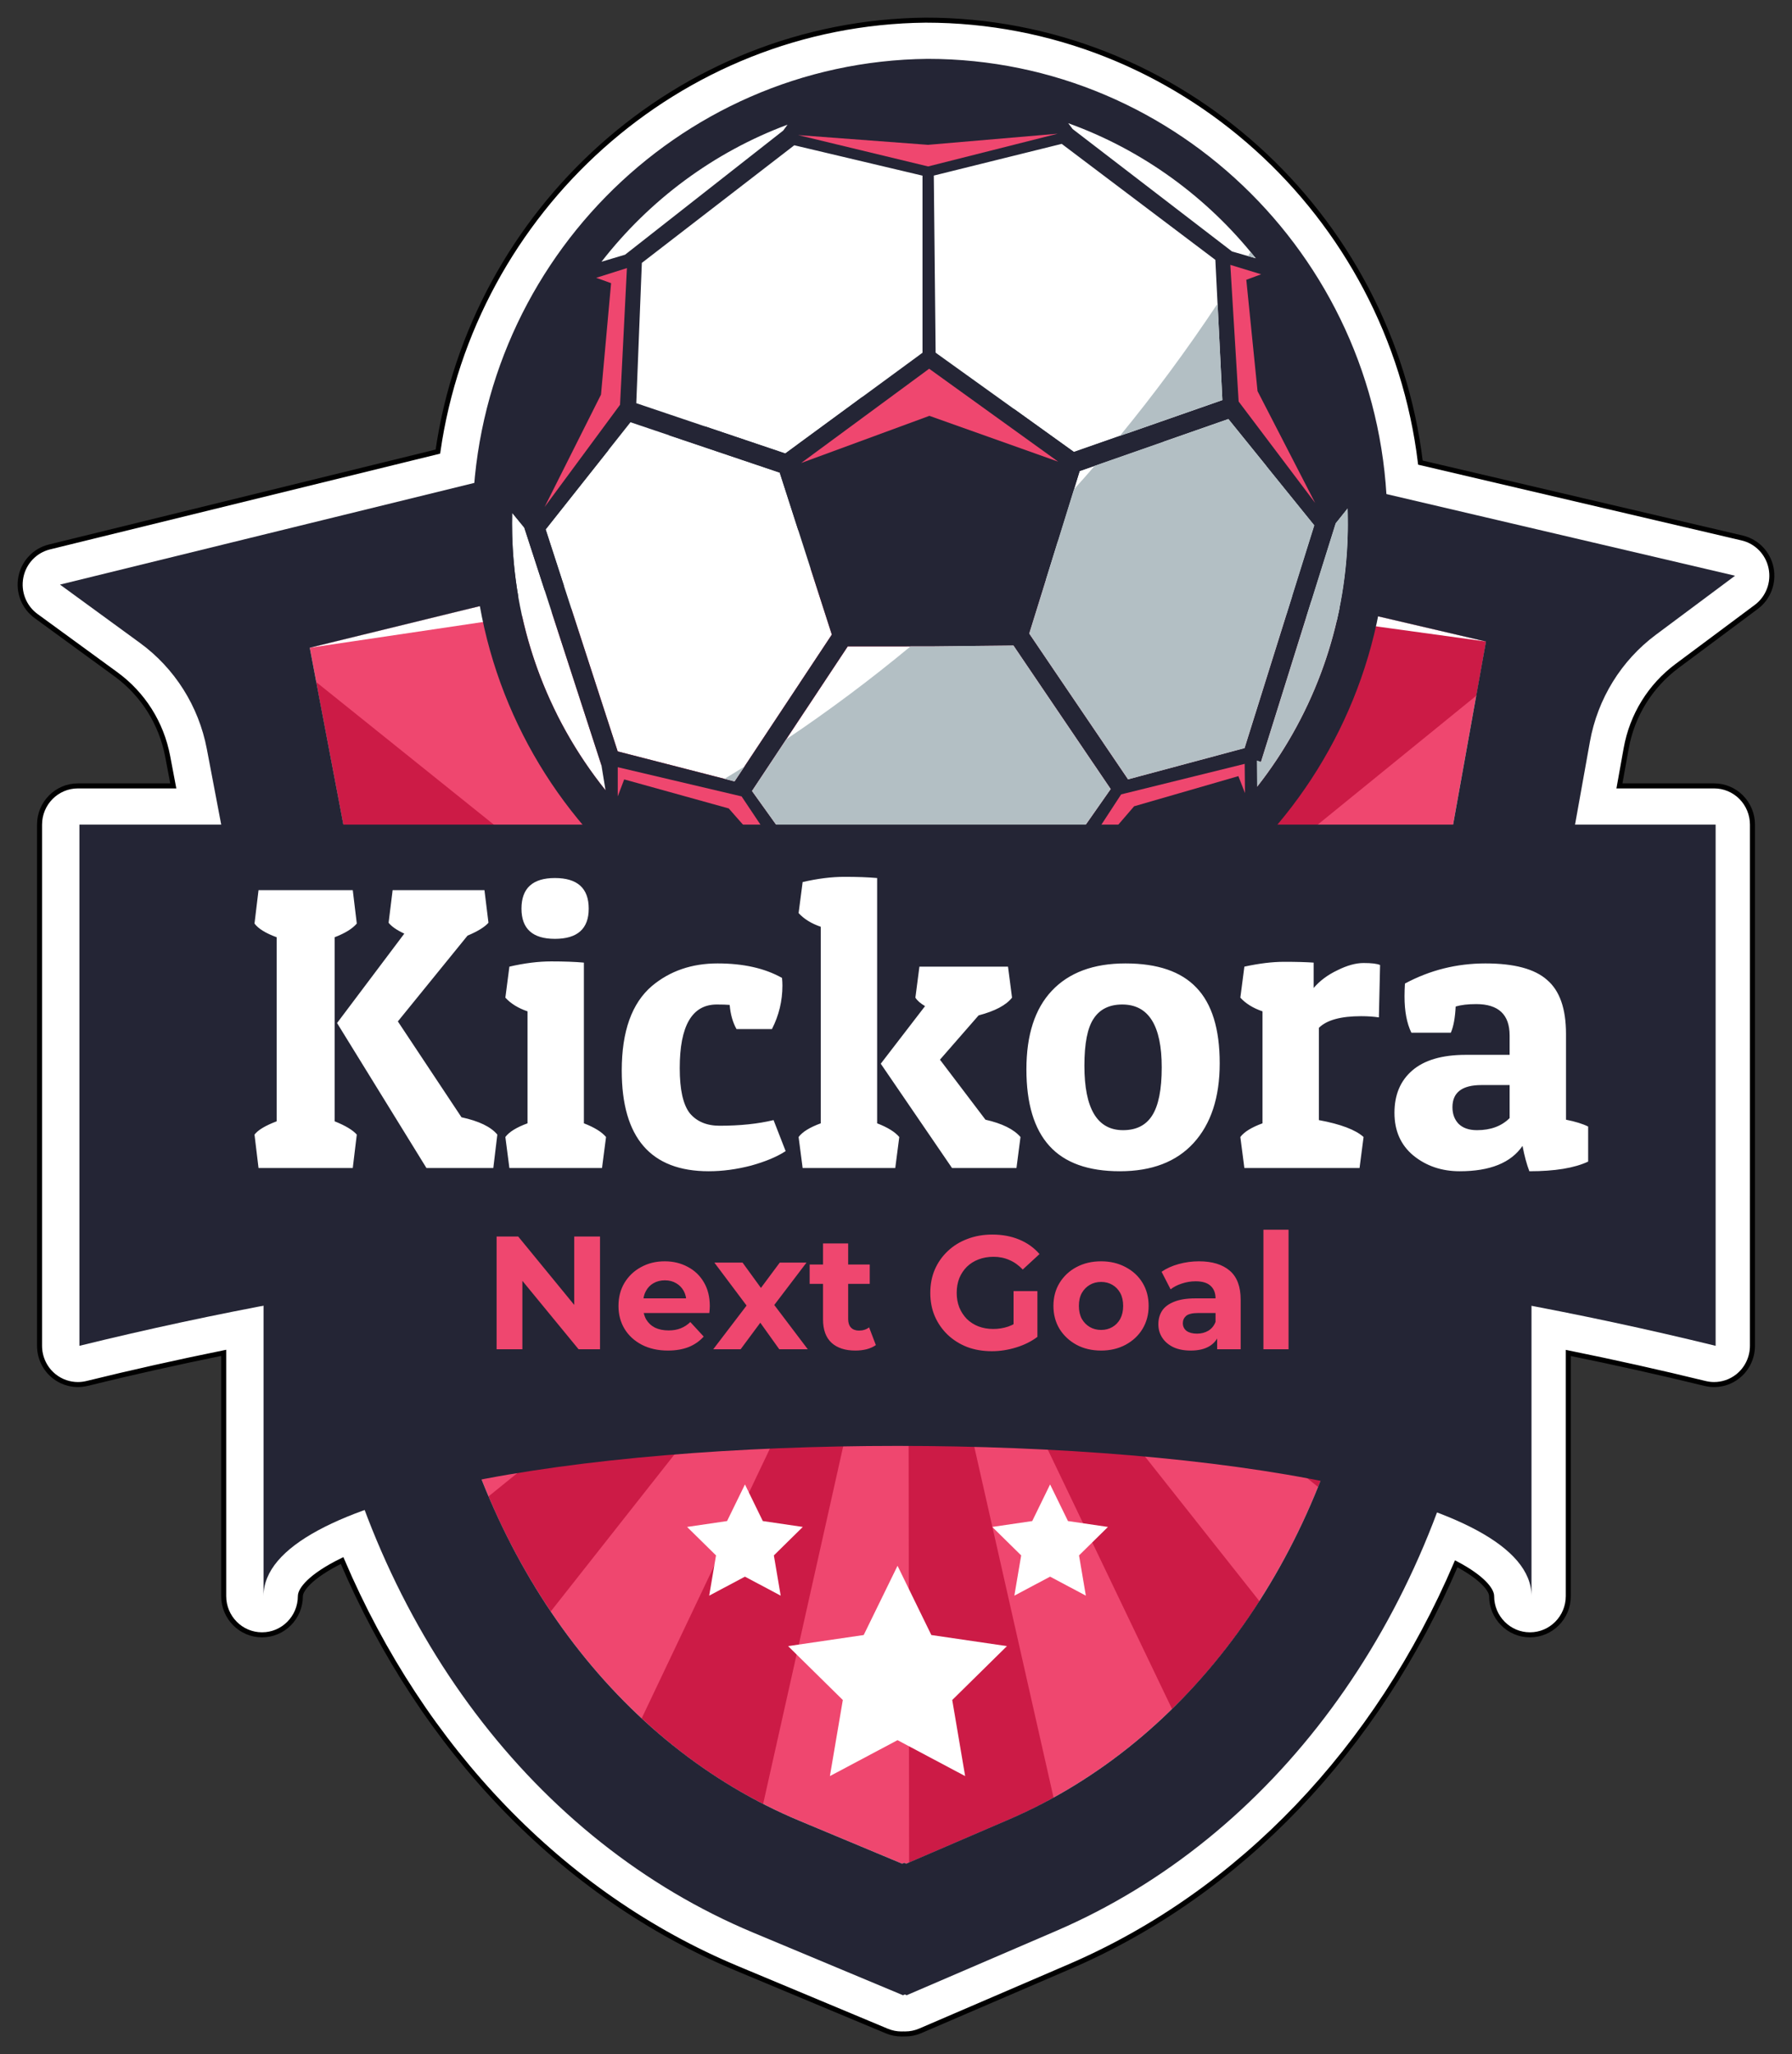 <svg xmlns="http://www.w3.org/2000/svg" width="89" height="102" viewBox="0 0 89 102" fill="none"><rect x="0" y="0" width="89" height="102" fill="#333333" stroke="none"/><path d="M87.96 28.199C87.81 27.464 87.25 26.884 86.526 26.715L70.545 22.972C69.053 10.63 58.567 1 45.972 1C33.671 1.128 23.464 10.451 21.748 22.425L2.455 27.16C1.732 27.337 1.178 27.923 1.036 28.66C0.893 29.396 1.187 30.15 1.79 30.589L5.755 33.481C7.101 34.462 8.014 35.908 8.327 37.554L8.606 39.025H3.868C2.817 39.025 1.964 39.886 1.964 40.948V66.829C1.964 67.419 2.232 67.976 2.691 68.341C3.03 68.61 3.446 68.752 3.868 68.752C4.018 68.752 4.169 68.734 4.318 68.698C6.577 68.143 8.842 67.638 11.11 67.177V79.256C11.11 80.319 11.962 81.18 13.014 81.18C14.065 81.18 14.918 80.319 14.918 79.256C14.918 78.952 15.386 78.278 16.99 77.491C20.976 86.834 27.911 94.114 36.604 97.745L44.045 100.854C44.278 100.952 44.525 101 44.772 101C44.806 101 44.84 100.999 44.874 100.997C44.901 100.998 44.929 100.999 44.956 100.999C45.21 100.999 45.464 100.948 45.703 100.845L53.11 97.658C61.626 93.995 68.404 86.82 72.324 77.652C73.675 78.368 74.082 78.972 74.082 79.256C74.082 80.319 74.935 81.18 75.986 81.18C77.038 81.18 77.89 80.319 77.89 79.256V67.182C80.158 67.643 82.424 68.146 84.683 68.698C84.832 68.734 84.982 68.752 85.131 68.752C85.554 68.752 85.97 68.61 86.309 68.341C86.768 67.976 87.035 67.418 87.035 66.829L87.036 40.948C87.036 40.438 86.835 39.949 86.478 39.588C86.121 39.227 85.637 39.025 85.132 39.025H80.43L80.763 37.17C81.058 35.521 81.956 34.065 83.291 33.07L87.227 30.137C87.824 29.691 88.111 28.934 87.96 28.199Z" fill="white" stroke="black" stroke-width="0.25"></path><path d="M44.559 25.585L44.467 25.576C41.769 25.886 39.058 26.372 36.404 27.022L15.384 32.163L21.922 66.54C24.049 77.724 30.689 86.645 39.685 90.403L44.805 92.543L44.901 92.501H44.91L45.007 92.542L50.104 90.348C59.061 86.495 65.609 77.504 67.619 66.299L73.799 31.855L52.727 26.936C50.067 26.314 47.351 25.857 44.65 25.575L44.559 25.585Z" fill="#EF476F"></path><path d="M45.018 25.618C44.895 25.602 44.772 25.586 44.649 25.573L44.557 25.586L44.466 25.578C42.329 25.823 40.183 26.18 38.066 26.641L44.518 54.966C44.708 54.926 44.895 54.902 45.102 54.902L45.018 25.618ZM52.73 26.934C52.467 26.874 52.205 26.814 51.939 26.758L45.69 54.962C45.865 55.002 46.032 55.062 46.194 55.138L58.864 28.367L52.73 26.934ZM31.122 28.315L23.47 30.186L43.545 55.451C43.696 55.331 43.854 55.227 44.021 55.147L31.122 28.315ZM66.515 30.153L46.671 55.443C46.826 55.568 46.969 55.708 47.096 55.868L73.321 34.544L73.801 31.855L66.515 30.153ZM15.711 33.874L17.67 44.173L42.825 56.362C42.905 56.194 43.008 56.029 43.127 55.877L15.711 33.874ZM47.394 56.342C47.473 56.503 47.533 56.675 47.573 56.852L70.269 51.542L71.537 44.466L47.394 56.342ZM19.064 51.506L20.197 57.474L42.591 57.45C42.591 57.241 42.611 57.049 42.654 56.856L19.064 51.506ZM47.64 57.45C47.64 57.659 47.617 57.855 47.577 58.04L68.251 62.784L69.216 57.398L47.64 57.45ZM42.654 58.04L21.249 63.005L21.921 66.541C22.052 67.223 22.199 67.902 22.366 68.568L42.83 58.55C42.754 58.389 42.69 58.217 42.654 58.04ZM47.398 58.55C47.319 58.714 47.219 58.875 47.104 59.023L65.459 73.834C66.186 72.044 66.777 70.161 67.23 68.202L47.398 58.55ZM43.135 59.035L24.265 74.304C25.131 76.343 26.168 78.253 27.356 80.015L43.557 59.457C43.397 59.332 43.258 59.188 43.135 59.035ZM46.679 59.453C46.528 59.574 46.361 59.682 46.187 59.766L58.208 84.859C59.825 83.282 61.279 81.484 62.547 79.505L46.679 59.453ZM44.025 59.758L31.872 85.321C33.7 87.026 35.722 88.459 37.903 89.571L44.537 59.938C44.363 59.898 44.188 59.838 44.025 59.758ZM45.698 59.938C45.515 59.978 45.321 60.002 45.114 60.002L45.15 92.481L50.104 90.35C50.863 90.025 51.601 89.659 52.325 89.262L45.698 59.938Z" fill="#CC1B46"></path><path d="M73.801 31.855L52.73 28.953C50.068 28.335 47.35 27.878 44.649 27.592L44.558 27.604L44.466 27.596C41.769 27.905 39.059 28.391 36.406 29.041L15.386 32.164L36.406 27.022C39.059 26.372 41.769 25.887 44.466 25.577L44.558 25.585L44.649 25.573C47.351 25.858 50.068 26.316 52.73 26.934L73.801 31.855Z" fill="white"></path><path d="M44.527 19.533L44.43 19.523L44.123 19.557C41.072 19.893 38.002 20.437 35.002 21.171L2.98 29.029L6.945 31.921C8.679 33.184 9.869 35.07 10.272 37.19L16.07 67.676C18.576 80.856 26.553 91.432 37.408 95.967L44.848 99.076L44.94 99.036L45.032 99.075L52.44 95.888C63.247 91.238 71.114 80.578 73.483 67.373L78.964 36.827C79.346 34.702 80.516 32.804 82.236 31.522L86.171 28.589L54.07 21.07C51.062 20.367 47.987 19.857 44.932 19.552L44.625 19.522L44.527 19.533ZM44.901 92.501L44.805 92.543L39.685 90.404C30.689 86.645 24.048 77.724 21.922 66.54L15.384 32.164L36.404 27.022C39.058 26.372 41.769 25.886 44.467 25.576L44.559 25.585L44.65 25.575C47.351 25.857 50.067 26.314 52.728 26.936L73.8 31.855L67.619 66.299C65.609 77.504 59.061 86.495 50.105 90.348L45.007 92.542L44.911 92.501H44.901Z" fill="#242535"></path><path d="M76.062 79.256C76.062 69.312 13.089 69.312 13.089 79.256V57.474H76.062V79.256Z" fill="#242535"></path><path d="M44.576 77.751L46.255 81.189L50.01 81.74L47.293 84.416L47.934 88.194L44.576 86.41L41.217 88.194L41.859 84.416L39.142 81.74L42.896 81.189L44.576 77.751Z" fill="white"></path><path d="M36.998 73.712L37.885 75.53L39.871 75.822L38.434 77.236L38.773 79.234L36.998 78.291L35.222 79.234L35.561 77.236L34.124 75.822L36.11 75.53L36.998 73.712Z" fill="white"></path><path d="M52.153 73.712L51.266 75.53L49.281 75.822L50.717 77.236L50.378 79.234L52.153 78.291L53.929 79.234L53.59 77.236L55.027 75.822L53.041 75.53L52.153 73.712Z" fill="white"></path><path d="M30.074 37.937V39.241C27.408 35.914 25.722 31.755 25.465 27.215C25.441 26.811 25.43 26.404 25.43 25.994C25.43 25.816 25.432 25.64 25.436 25.464L26.039 26.2L26.67 28.143L29.871 38.004L30.074 37.937Z" fill="white"></path><path d="M66.941 25.773C66.948 26.185 66.937 26.59 66.919 26.995C66.711 31.539 65.067 35.714 62.436 39.068L62.421 37.765L62.625 37.831L65.723 27.938L66.335 25.986L66.93 25.243C66.937 25.419 66.941 25.596 66.941 25.773Z" fill="white"></path><path d="M41.313 31.513L40.066 33.394L36.972 38.063L36.48 38.803L35.981 38.674L30.678 37.312L27.996 29.053L27.1 26.288L31.313 20.968L38.725 23.468L41.313 31.513Z" fill="white"></path><path d="M65.275 26.085L64.408 28.862L61.813 37.15L56.026 38.7L52.381 33.328L51.117 31.461L53.34 24.296L53.62 23.39L54.371 23.129L61.008 20.809L65.275 26.085Z" fill="white"></path><path d="M31.601 20.021L39.001 22.519L45.816 17.516V8.722L39.448 7.214L31.877 13.055L31.601 20.021Z" fill="white"></path><path d="M60.709 19.866L55.618 21.645L53.336 22.444L46.47 17.514L46.379 8.718L52.731 7.145L60.363 12.904L60.472 15.076L60.709 19.866Z" fill="white"></path><path d="M38.897 6.484L39.113 6.191C35.44 7.557 32.248 9.939 29.873 12.997L31.046 12.645L38.897 6.484Z" fill="white"></path><path d="M62.364 12.823L61.985 12.713L61.187 12.485L53.275 6.409L53.052 6.119C56.613 7.4 59.736 9.635 62.109 12.514C62.2 12.617 62.28 12.72 62.364 12.823Z" fill="white"></path><path d="M55.162 39.182L50.883 45.298L46.288 45.305L41.692 45.349L37.348 39.278L39.05 36.711L41.174 33.501L42.104 32.098H46.219L50.333 32.054L51.277 33.446L55.162 39.182Z" fill="white"></path><path d="M51.682 46.31C49.965 46.793 48.161 47.065 46.295 47.084C44.429 47.084 42.625 46.833 40.905 46.366L41.08 46.27L41.084 46.344L46.292 46.296L51.503 46.289V46.215L51.682 46.31Z" fill="white"></path><path d="M46.067 2.923C33.585 3.054 23.47 13.352 23.47 25.993C23.47 38.715 33.714 49.065 46.306 49.065C58.897 48.931 69.033 38.474 68.901 25.753C68.771 13.113 58.549 2.921 46.067 2.923ZM45.816 8.722V17.516L39.001 22.519L31.601 20.021L31.877 13.055L39.448 7.214L45.816 8.722ZM52.73 7.144L60.361 12.904L60.709 19.867L53.335 22.443L46.468 17.513L46.377 8.719L52.73 7.144ZM39.113 6.191L38.897 6.485L31.046 12.646L29.874 12.997C32.249 9.939 35.44 7.557 39.113 6.191ZM62.364 12.825L61.188 12.486L53.274 6.408L53.054 6.118C56.741 7.445 59.957 9.792 62.364 12.825ZM30.074 39.241C27.171 35.618 25.429 31.007 25.429 25.993C25.429 25.816 25.431 25.64 25.435 25.464L26.039 26.199L29.871 38.004L30.074 39.241ZM62.626 37.831L66.335 25.986L66.931 25.244C66.937 25.42 66.942 25.596 66.943 25.773C66.995 30.788 65.301 35.416 62.436 39.07L62.626 37.831ZM30.677 37.312L27.099 26.288L31.313 20.967L38.726 23.469L41.313 31.512L36.482 38.803L30.677 37.312ZM56.024 38.7L51.117 31.46L53.621 23.39L61.007 20.809L65.276 26.086L61.812 37.147L56.024 38.7ZM46.296 47.085C44.432 47.084 42.624 46.834 40.904 46.368L41.082 46.343L46.292 46.294L51.502 46.288L51.681 46.311C49.965 46.795 48.16 47.065 46.296 47.085ZM46.287 45.304L41.692 45.348L37.347 39.277L42.103 32.098H46.218L50.333 32.055L55.164 39.182L50.882 45.3L46.287 45.304Z" fill="#242535"></path><path d="M46.154 20.651L39.788 22.992L46.147 18.31L52.554 22.924L46.164 20.651L46.154 20.651Z" fill="#EF476F"></path><path d="M46.095 8.265L39.64 6.708L46.089 7.192L52.533 6.639L46.095 8.265Z" fill="#EF476F"></path><path d="M29.61 13.795L31.136 13.312L30.794 20.101L27.048 25.175L29.849 19.594L30.35 14.06L29.61 13.795Z" fill="#EF476F"></path><path d="M62.635 13.62L61.104 13.153L61.517 19.938L65.316 24.972L62.456 19.422L61.898 13.893L62.635 13.62Z" fill="#EF476F"></path><path d="M30.681 39.546V38.096L36.831 39.546L40.521 45.069L36.193 40.144L31 38.702L30.681 39.546Z" fill="#EF476F"></path><path d="M61.832 39.381L61.817 37.931L55.682 39.446L52.05 45.008L56.326 40.037L61.504 38.54L61.832 39.381Z" fill="#EF476F"></path><path d="M35.981 38.674C36.313 38.475 36.645 38.269 36.973 38.063L36.481 38.803L35.981 38.674Z" fill="#B3BFC4"></path><path d="M51.503 46.215L51.682 46.31C49.965 46.793 48.161 47.065 46.295 47.084C44.429 47.084 42.626 46.833 40.905 46.366L41.08 46.27L41.084 46.344L46.292 46.296L51.504 46.289V46.215H51.503Z" fill="#B3BFC4"></path><path d="M51.277 33.446L55.162 39.182L50.883 45.298L46.288 45.305L41.692 45.35L37.348 39.278L39.05 36.711C41.182 35.279 43.237 33.744 45.22 32.098H46.219L50.334 32.054L51.277 33.446Z" fill="#B3BFC4"></path><path d="M60.709 19.866L55.618 21.645C57.32 19.572 58.938 17.385 60.472 15.076L60.709 19.866Z" fill="#B3BFC4"></path><path d="M62.364 12.823L61.985 12.713C62.025 12.646 62.068 12.58 62.108 12.514C62.2 12.617 62.28 12.72 62.364 12.823Z" fill="#B3BFC4"></path><path d="M64.408 28.862L61.813 37.15L56.026 38.7L52.381 33.328L51.117 31.461L53.34 24.296C53.686 23.914 54.032 23.523 54.371 23.129L61.008 20.809L65.276 26.086L64.408 28.862Z" fill="#B3BFC4"></path><path d="M66.941 25.773C66.948 26.185 66.937 26.59 66.919 26.995C66.711 31.539 65.068 35.714 62.436 39.068L62.422 37.765L62.626 37.831L65.724 27.938L66.336 25.986L66.93 25.243C66.937 25.419 66.941 25.596 66.941 25.773Z" fill="#B3BFC4"></path><path d="M85.207 66.828C58.053 60.187 30.966 60.191 3.944 66.828V40.948H85.207V66.828Z" fill="#242535"></path><path d="M24.5 58H21.18L16.74 50.8L20.08 46.36C19.707 46.187 19.447 46.007 19.3 45.82L19.5 44.2H24.06L24.26 45.82C24.073 46.033 23.727 46.247 23.22 46.46L19.76 50.72L22.92 55.48C23.787 55.667 24.38 55.953 24.7 56.34L24.5 58ZM17.52 44.2L17.72 45.86C17.507 46.113 17.14 46.34 16.62 46.54V55.68C17.153 55.893 17.52 56.113 17.72 56.34L17.52 58H12.84L12.64 56.34C12.813 56.113 13.18 55.893 13.74 55.68V46.54C13.193 46.34 12.827 46.113 12.64 45.86L12.84 44.2H17.52ZM25.299 48C26.046 47.827 26.739 47.74 27.379 47.74C28.019 47.74 28.559 47.76 28.999 47.8V55.78C29.519 55.98 29.886 56.207 30.099 56.46L29.899 58H25.299L25.099 56.46C25.286 56.207 25.652 55.98 26.199 55.78V50.22C25.732 50.06 25.366 49.833 25.099 49.54L25.299 48ZM27.559 46.62C26.452 46.62 25.899 46.12 25.899 45.12C25.899 44.107 26.452 43.6 27.559 43.6C28.679 43.6 29.239 44.107 29.239 45.12C29.239 46.12 28.679 46.62 27.559 46.62ZM35.599 49.88C34.372 49.88 33.759 50.933 33.759 53.04C33.759 54.107 33.926 54.853 34.259 55.28C34.606 55.693 35.099 55.9 35.739 55.9C36.752 55.9 37.646 55.807 38.419 55.62L39.019 57.16C38.592 57.44 38.019 57.68 37.299 57.88C36.579 58.067 35.879 58.16 35.199 58.16C32.319 58.16 30.879 56.493 30.879 53.16C30.879 51.213 31.379 49.813 32.379 48.96C33.272 48.213 34.359 47.84 35.639 47.84C36.919 47.84 37.986 48.08 38.839 48.56C38.852 48.693 38.859 48.82 38.859 48.94C38.859 49.7 38.686 50.42 38.339 51.1H36.579C36.392 50.767 36.279 50.367 36.239 49.9C36.079 49.887 35.866 49.88 35.599 49.88ZM39.863 43.8C40.609 43.627 41.303 43.54 41.943 43.54C42.583 43.54 43.123 43.56 43.563 43.6V55.78C44.083 55.98 44.45 56.207 44.663 56.46L44.463 58H39.863L39.663 56.46C39.849 56.207 40.216 55.98 40.763 55.78V46.02C40.296 45.86 39.929 45.633 39.663 45.34L39.863 43.8ZM47.283 58L43.743 52.82L45.943 49.96C45.716 49.827 45.556 49.687 45.463 49.54L45.663 48H50.063L50.263 49.54C49.969 49.913 49.416 50.207 48.603 50.42L46.683 52.62L48.943 55.6C49.77 55.787 50.349 56.073 50.683 56.46L50.483 58H47.283ZM55.617 58.16C54.043 58.16 52.877 57.74 52.117 56.9C51.357 56.06 50.977 54.793 50.977 53.1C50.977 51.393 51.397 50.093 52.237 49.2C53.09 48.293 54.31 47.84 55.897 47.84C57.483 47.84 58.657 48.24 59.417 49.04C60.19 49.84 60.577 51.093 60.577 52.8C60.577 54.493 60.143 55.813 59.277 56.76C58.423 57.693 57.203 58.16 55.617 58.16ZM53.857 52.92C53.857 55.053 54.497 56.12 55.777 56.12C56.43 56.12 56.91 55.88 57.217 55.4C57.537 54.907 57.697 54.107 57.697 53C57.697 50.92 57.043 49.88 55.737 49.88C55.097 49.88 54.623 50.113 54.317 50.58C54.01 51.033 53.857 51.813 53.857 52.92ZM67.602 50.46C66.589 50.46 65.889 50.653 65.502 51.04V55.62C66.582 55.82 67.322 56.1 67.722 56.46L67.522 58H61.802L61.602 56.46C61.789 56.207 62.155 55.98 62.702 55.78V50.22C62.235 50.06 61.869 49.833 61.602 49.54L61.802 48C62.535 47.84 63.195 47.76 63.782 47.76C64.369 47.76 64.855 47.773 65.242 47.8V49.06C65.549 48.7 65.942 48.407 66.422 48.18C66.902 47.94 67.335 47.82 67.722 47.82C68.122 47.82 68.395 47.853 68.542 47.92L68.482 50.52C68.215 50.48 67.922 50.46 67.602 50.46ZM69.756 49.48C69.756 49.28 69.763 49.067 69.776 48.84C71.016 48.173 72.349 47.84 73.776 47.84C75.203 47.84 76.223 48.113 76.836 48.66C77.463 49.193 77.776 50.087 77.776 51.34V55.6C78.243 55.693 78.609 55.807 78.876 55.94V57.68C78.196 58 77.223 58.16 75.956 58.16C75.823 57.813 75.709 57.393 75.616 56.9C75.043 57.74 74.003 58.16 72.496 58.16C71.603 58.16 70.836 57.9 70.196 57.38C69.569 56.86 69.256 56.153 69.256 55.26C69.256 54.367 69.549 53.667 70.136 53.16C70.736 52.64 71.623 52.38 72.796 52.38H74.976V51.42C74.976 50.38 74.423 49.86 73.316 49.86C72.903 49.86 72.563 49.9 72.296 49.98C72.269 50.54 72.189 50.973 72.056 51.28H70.096C69.869 50.813 69.756 50.213 69.756 49.48ZM73.356 56.12C74.036 56.12 74.576 55.92 74.976 55.52V53.88H73.576C72.616 53.88 72.136 54.247 72.136 54.98C72.136 55.313 72.236 55.587 72.436 55.8C72.649 56.013 72.956 56.12 73.356 56.12Z" fill="white"></path><path d="M24.664 67V61.4H25.736L29.04 65.432H28.52V61.4H29.8V67H28.736L25.424 62.968H25.944V67H24.664ZM33.173 67.064C32.682 67.064 32.25 66.968 31.877 66.776C31.509 66.584 31.224 66.323 31.021 65.992C30.818 65.656 30.717 65.275 30.717 64.848C30.717 64.416 30.816 64.035 31.013 63.704C31.216 63.368 31.49 63.107 31.837 62.92C32.184 62.728 32.576 62.632 33.013 62.632C33.434 62.632 33.813 62.723 34.149 62.904C34.49 63.08 34.76 63.336 34.957 63.672C35.154 64.003 35.253 64.4 35.253 64.864C35.253 64.912 35.25 64.968 35.245 65.032C35.24 65.091 35.234 65.147 35.229 65.2H31.733V64.472H34.573L34.093 64.688C34.093 64.464 34.048 64.269 33.957 64.104C33.866 63.939 33.741 63.811 33.581 63.72C33.421 63.624 33.234 63.576 33.021 63.576C32.808 63.576 32.618 63.624 32.453 63.72C32.293 63.811 32.168 63.941 32.077 64.112C31.986 64.277 31.941 64.475 31.941 64.704V64.896C31.941 65.131 31.992 65.339 32.093 65.52C32.2 65.696 32.346 65.832 32.533 65.928C32.725 66.019 32.949 66.064 33.205 66.064C33.434 66.064 33.634 66.029 33.805 65.96C33.981 65.891 34.141 65.787 34.285 65.648L34.949 66.368C34.752 66.592 34.504 66.765 34.205 66.888C33.906 67.005 33.562 67.064 33.173 67.064ZM35.423 67L37.351 64.472L37.327 65.16L35.479 62.696H36.879L38.047 64.304L37.519 64.32L38.727 62.696H40.055L38.199 65.136V64.464L40.119 67H38.703L37.479 65.288L37.999 65.36L36.783 67H35.423ZM42.484 67.064C41.978 67.064 41.583 66.936 41.3 66.68C41.018 66.419 40.876 66.032 40.876 65.52V61.744H42.124V65.504C42.124 65.685 42.172 65.827 42.268 65.928C42.364 66.024 42.495 66.072 42.66 66.072C42.858 66.072 43.026 66.019 43.164 65.912L43.5 66.792C43.372 66.883 43.218 66.952 43.036 67C42.86 67.043 42.676 67.064 42.484 67.064ZM40.212 63.752V62.792H43.196V63.752H40.212ZM49.259 67.096C48.816 67.096 48.408 67.027 48.035 66.888C47.667 66.744 47.344 66.541 47.067 66.28C46.795 66.019 46.581 65.712 46.427 65.36C46.277 65.008 46.203 64.621 46.203 64.2C46.203 63.779 46.277 63.392 46.427 63.04C46.581 62.688 46.797 62.381 47.075 62.12C47.352 61.859 47.677 61.659 48.051 61.52C48.424 61.376 48.835 61.304 49.283 61.304C49.779 61.304 50.224 61.387 50.619 61.552C51.019 61.717 51.355 61.957 51.627 62.272L50.795 63.04C50.592 62.827 50.371 62.669 50.131 62.568C49.891 62.461 49.629 62.408 49.347 62.408C49.075 62.408 48.827 62.451 48.603 62.536C48.379 62.621 48.184 62.744 48.019 62.904C47.859 63.064 47.733 63.253 47.643 63.472C47.557 63.691 47.515 63.933 47.515 64.2C47.515 64.461 47.557 64.701 47.643 64.92C47.733 65.139 47.859 65.331 48.019 65.496C48.184 65.656 48.376 65.779 48.595 65.864C48.819 65.949 49.064 65.992 49.331 65.992C49.587 65.992 49.835 65.952 50.075 65.872C50.32 65.787 50.557 65.645 50.787 65.448L51.523 66.384C51.219 66.613 50.864 66.789 50.459 66.912C50.059 67.035 49.659 67.096 49.259 67.096ZM50.339 66.216V64.112H51.523V66.384L50.339 66.216ZM54.687 67.064C54.228 67.064 53.82 66.968 53.462 66.776C53.111 66.584 52.831 66.323 52.623 65.992C52.42 65.656 52.319 65.275 52.319 64.848C52.319 64.416 52.42 64.035 52.623 63.704C52.831 63.368 53.111 63.107 53.462 62.92C53.82 62.728 54.228 62.632 54.687 62.632C55.14 62.632 55.545 62.728 55.903 62.92C56.26 63.107 56.54 63.365 56.742 63.696C56.945 64.027 57.047 64.411 57.047 64.848C57.047 65.275 56.945 65.656 56.742 65.992C56.54 66.323 56.26 66.584 55.903 66.776C55.545 66.968 55.14 67.064 54.687 67.064ZM54.687 66.04C54.895 66.04 55.081 65.992 55.246 65.896C55.412 65.8 55.542 65.664 55.639 65.488C55.734 65.307 55.782 65.093 55.782 64.848C55.782 64.597 55.734 64.384 55.639 64.208C55.542 64.032 55.412 63.896 55.246 63.8C55.081 63.704 54.895 63.656 54.687 63.656C54.478 63.656 54.292 63.704 54.127 63.8C53.961 63.896 53.828 64.032 53.727 64.208C53.63 64.384 53.583 64.597 53.583 64.848C53.583 65.093 53.63 65.307 53.727 65.488C53.828 65.664 53.961 65.8 54.127 65.896C54.292 65.992 54.478 66.04 54.687 66.04ZM60.45 67V66.16L60.37 65.976V64.472C60.37 64.205 60.288 63.997 60.122 63.848C59.962 63.699 59.714 63.624 59.378 63.624C59.149 63.624 58.922 63.661 58.698 63.736C58.48 63.805 58.293 63.901 58.138 64.024L57.69 63.152C57.925 62.987 58.208 62.859 58.538 62.768C58.869 62.677 59.205 62.632 59.546 62.632C60.202 62.632 60.712 62.787 61.074 63.096C61.437 63.405 61.618 63.888 61.618 64.544V67H60.45ZM59.138 67.064C58.802 67.064 58.514 67.008 58.274 66.896C58.034 66.779 57.85 66.621 57.722 66.424C57.594 66.227 57.53 66.005 57.53 65.76C57.53 65.504 57.592 65.28 57.714 65.088C57.842 64.896 58.042 64.747 58.314 64.64C58.586 64.528 58.941 64.472 59.378 64.472H60.522V65.2H59.514C59.221 65.2 59.018 65.248 58.906 65.344C58.8 65.44 58.746 65.56 58.746 65.704C58.746 65.864 58.808 65.992 58.93 66.088C59.058 66.179 59.232 66.224 59.45 66.224C59.658 66.224 59.845 66.176 60.01 66.08C60.176 65.979 60.296 65.832 60.37 65.64L60.562 66.216C60.472 66.493 60.306 66.704 60.066 66.848C59.826 66.992 59.517 67.064 59.138 67.064ZM62.748 67V61.064H63.996V67H62.748Z" fill="#EF476F"></path></svg>